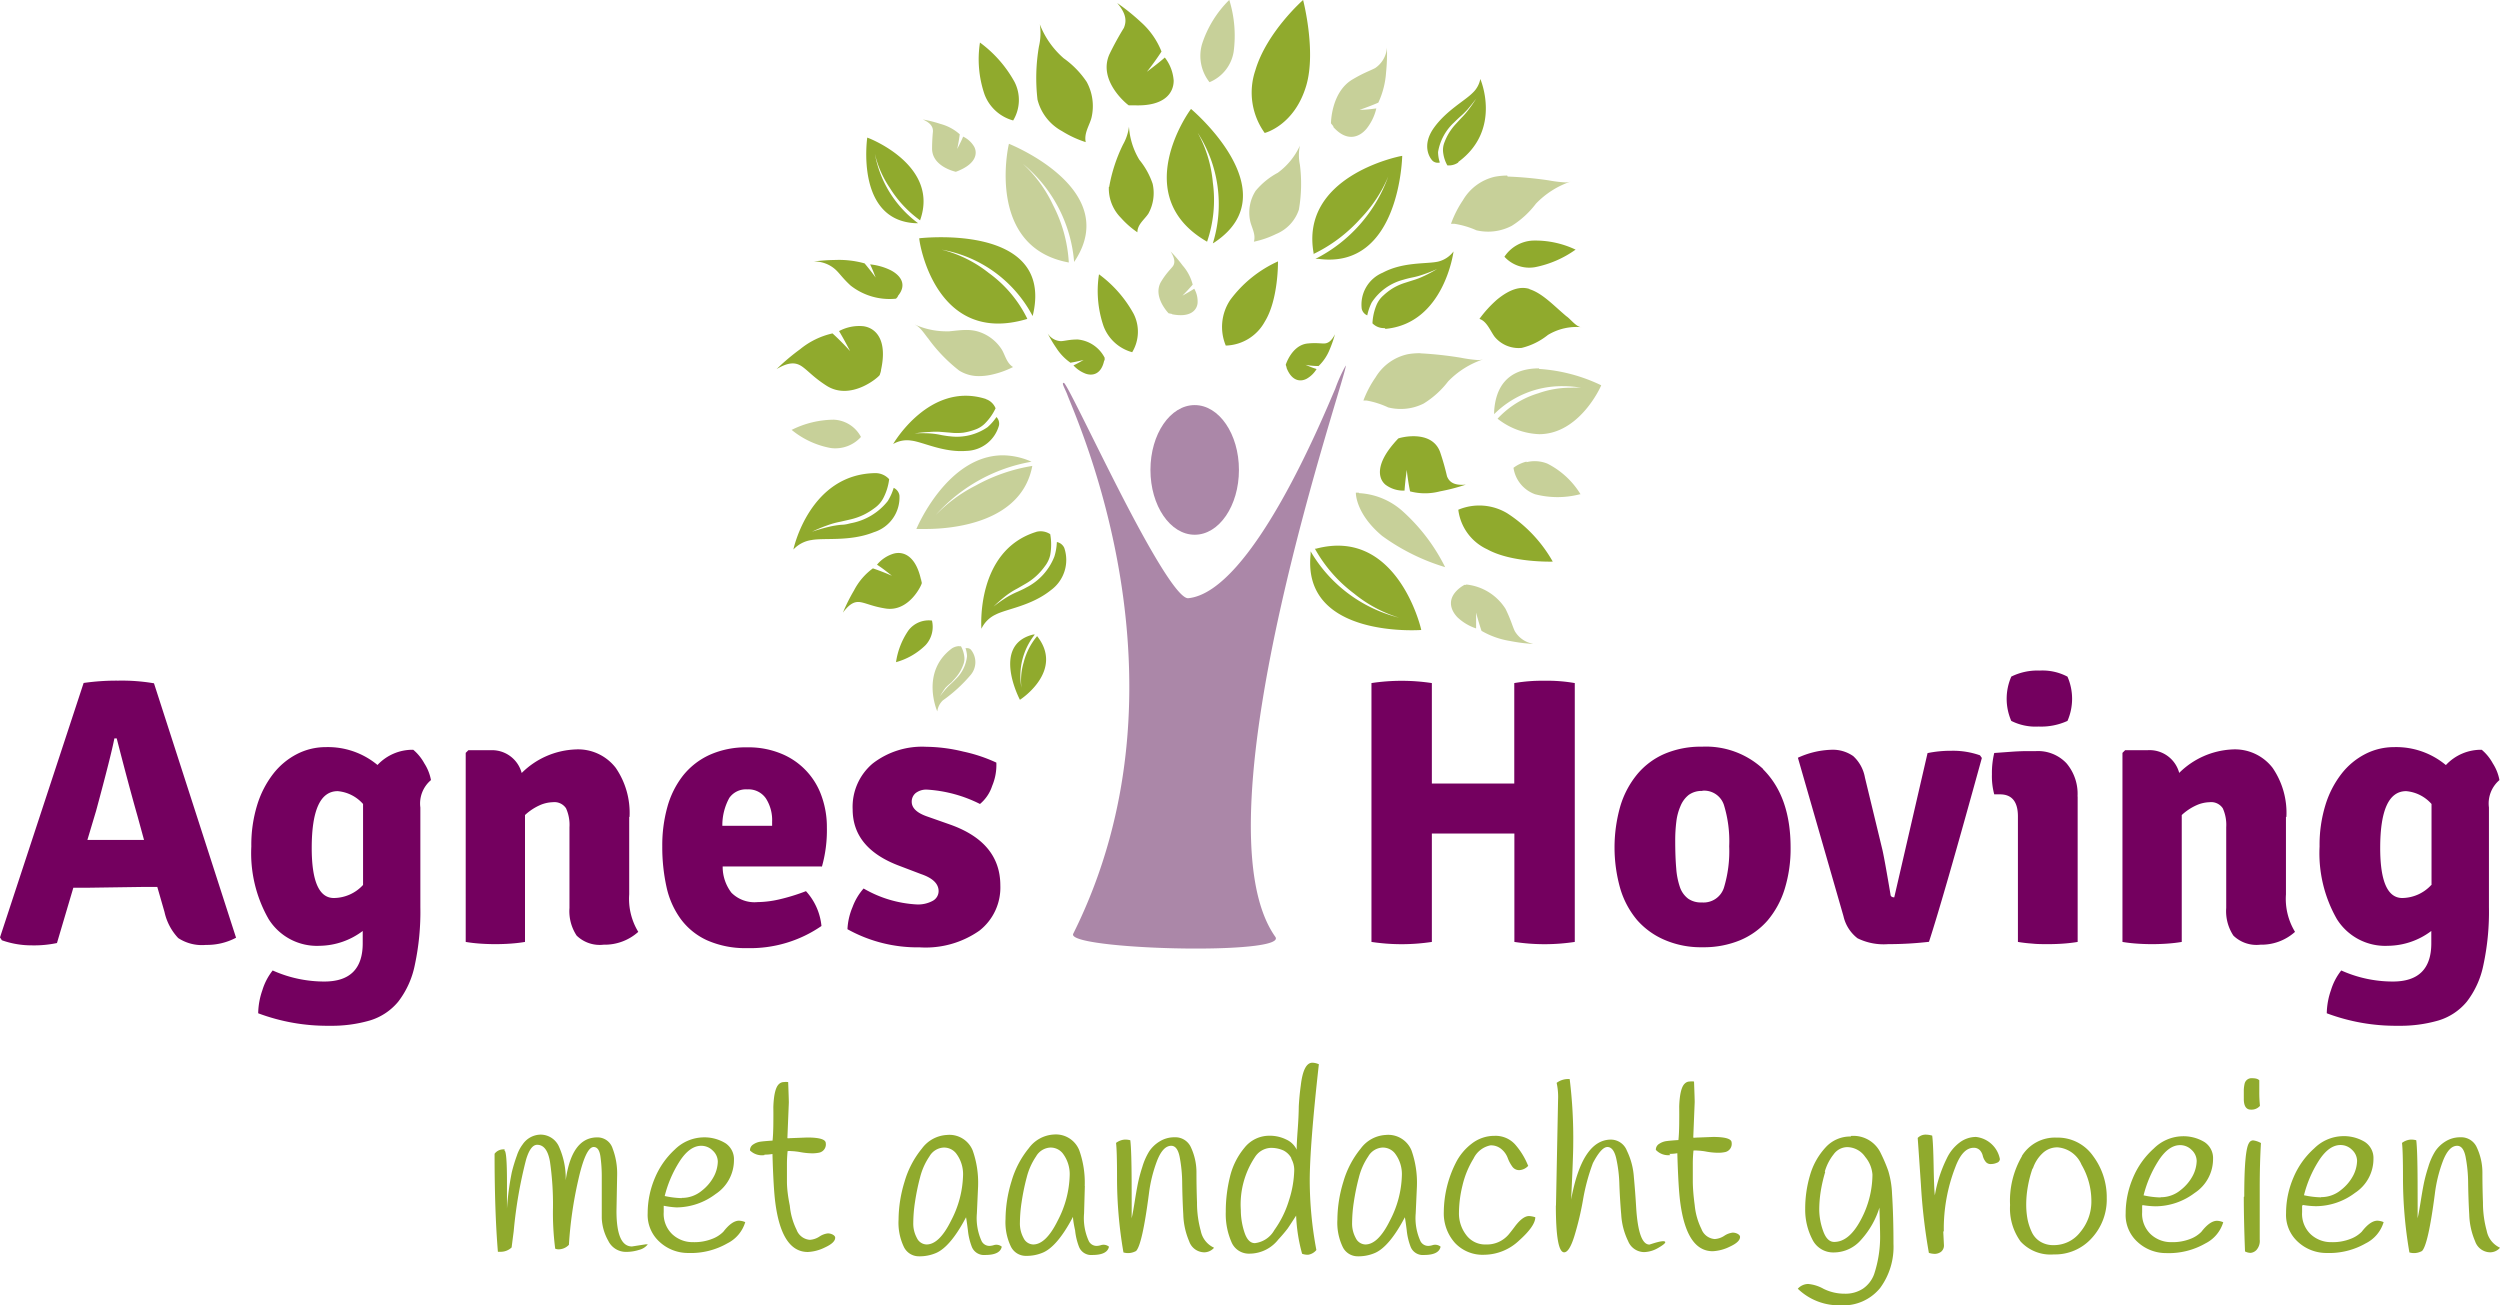 <svg xmlns="http://www.w3.org/2000/svg" viewBox="0 0 226 118"><title>logo_agnes_hoving</title><path d="M8,80.25q-.93,0-1.37,0l-1.48,5a10,10,0,0,1-2.3.21A8,8,0,0,1,.17,85L0,84.74l7.56-23a20.88,20.88,0,0,1,3.13-.21,17.29,17.29,0,0,1,3.23.24l7.42,23a5.61,5.61,0,0,1-2.72.65,3.91,3.91,0,0,1-2.51-.62,5,5,0,0,1-1.24-2.36l-.65-2.26q-.45,0-1.34,0Zm-.1-4.32,1.37,0h2.51l.6,0,.64,0-.58-2.12q-.82-2.88-1.89-7.06h-.21q-.28,1.47-1.65,6.54Z" style="fill:#74005f"/><path d="M34.13,69.15a4.33,4.33,0,0,1,3.23-1.37,4.3,4.3,0,0,1,1,1.23,4.18,4.18,0,0,1,.6,1.51A2.77,2.77,0,0,0,38,73v9a22.9,22.9,0,0,1-.5,5.23A8,8,0,0,1,36,90.55a5.31,5.31,0,0,1-2.56,1.7,12.35,12.35,0,0,1-3.64.48,17.76,17.76,0,0,1-6.46-1.13,6.61,6.61,0,0,1,.38-2.09,5.39,5.39,0,0,1,.93-1.78,11.37,11.37,0,0,0,4.67,1q3.47,0,3.47-3.46V84.16A6.6,6.6,0,0,1,28.9,85.5a5.15,5.15,0,0,1-4.62-2.42,12,12,0,0,1-1.56-6.56,12.26,12.26,0,0,1,.53-3.75,8.79,8.79,0,0,1,1.46-2.83,6.46,6.46,0,0,1,2.15-1.78,5.67,5.67,0,0,1,2.59-.62,7,7,0,0,1,4.67,1.61M32.82,80V72.68a3.45,3.45,0,0,0-2.29-1.16q-2.35,0-2.35,5.14,0,4.52,2,4.52A3.62,3.62,0,0,0,32.82,80" style="fill:#74005f"/><path d="M56.88,73.85v7a5.74,5.74,0,0,0,.82,3.39,4.54,4.54,0,0,1-3.13,1.16,3,3,0,0,1-2.44-.82,4,4,0,0,1-.65-2.5v-7.3a3.63,3.63,0,0,0-.31-1.71,1.26,1.26,0,0,0-1.2-.55,3.07,3.07,0,0,0-1.17.27,4.88,4.88,0,0,0-1.34.89V85.15q-.58.1-1.27.15t-1.41.05q-.72,0-1.41-.05t-1.27-.15V68.06l.24-.24h2a2.77,2.77,0,0,1,2.82,2.06A7.29,7.29,0,0,1,52,67.75a4.3,4.3,0,0,1,3.66,1.66,7.18,7.18,0,0,1,1.25,4.44" style="fill:#74005f"/><path d="M74.27,78.33H65.33a3.84,3.84,0,0,0,.79,2.37,2.94,2.94,0,0,0,2.36.85,9.18,9.18,0,0,0,1.9-.23,17.76,17.76,0,0,0,2.48-.76,5.46,5.46,0,0,1,1.4,3.15,11.34,11.34,0,0,1-6.74,2A8.53,8.53,0,0,1,63.91,85a6.12,6.12,0,0,1-2.37-1.92,7.66,7.66,0,0,1-1.29-2.91,16.66,16.66,0,0,1-.38-3.67,12.89,12.89,0,0,1,.46-3.55,8.09,8.09,0,0,1,1.41-2.83,6.55,6.55,0,0,1,2.41-1.88,8,8,0,0,1,3.42-.68,7.71,7.71,0,0,1,3,.55,6.42,6.42,0,0,1,3.68,3.8,8.28,8.28,0,0,1,.5,2.91,12.08,12.08,0,0,1-.45,3.53m-9-3.7h4.5v-.38a3.63,3.63,0,0,0-.56-2.09,1.91,1.91,0,0,0-1.69-.82,1.83,1.83,0,0,0-1.62.77,5.13,5.13,0,0,0-.63,2.52" style="fill:#74005f"/><path d="M76.61,84a5.84,5.84,0,0,1,.46-2,5.31,5.31,0,0,1,1-1.68,10.65,10.65,0,0,0,4.78,1.44,2.78,2.78,0,0,0,1.48-.33,1,1,0,0,0,.52-.87q0-1-1.58-1.54l-1.89-.72q-4.3-1.58-4.3-5.14a5.12,5.12,0,0,1,1.8-4.13,7.29,7.29,0,0,1,4.86-1.52,14.66,14.66,0,0,1,3.33.43,14,14,0,0,1,3,1,4.88,4.88,0,0,1-.38,2.11,3.56,3.56,0,0,1-1.1,1.63,12.29,12.29,0,0,0-4.81-1.3,1.57,1.57,0,0,0-1,.31,1,1,0,0,0-.36.79q0,.82,1.31,1.3l2.13.75q4.57,1.61,4.57,5.52a4.94,4.94,0,0,1-1.89,4.08,8.47,8.47,0,0,1-5.4,1.51A13,13,0,0,1,76.61,84" style="fill:#74005f"/><path d="M136.89,70.83l0-2.53V61.75a14.91,14.91,0,0,1,2.75-.21,14.35,14.35,0,0,1,2.72.21v23.4a18.26,18.26,0,0,1-5.46,0V77.89l0-2.54-1.73,0h-4l-1.73,0,0,2.54v7.26a18.26,18.26,0,0,1-5.46,0V61.75a18.22,18.22,0,0,1,5.46,0V68.3l0,2.53,1.73,0h4Z" style="fill:#74005f"/><path d="M159.4,69.56q2.47,2.47,2.47,7.06a12.32,12.32,0,0,1-.53,3.73,8.11,8.11,0,0,1-1.55,2.86A6.74,6.74,0,0,1,157.3,85a8.57,8.57,0,0,1-3.4.63,8.25,8.25,0,0,1-3.39-.65A6.92,6.92,0,0,1,148,83.18a7.89,7.89,0,0,1-1.53-2.86,13.6,13.6,0,0,1,0-7.42A8.24,8.24,0,0,1,148,70a6.66,6.66,0,0,1,2.47-1.85,8.37,8.37,0,0,1,3.4-.65,7.59,7.59,0,0,1,5.5,2m-5.48,2a2,2,0,0,0-1.23.36,2.48,2.48,0,0,0-.74,1,5,5,0,0,0-.38,1.42,13.64,13.64,0,0,0-.1,1.73q0,1.44.09,2.48a6.7,6.7,0,0,0,.35,1.75,2.19,2.19,0,0,0,.73,1,2,2,0,0,0,1.23.34,1.93,1.93,0,0,0,2-1.32,11.35,11.35,0,0,0,.48-3.75,11.16,11.16,0,0,0-.48-3.75,1.88,1.88,0,0,0-1.94-1.28" style="fill:#74005f"/><path d="M171.25,81.08l3-13a10.39,10.39,0,0,1,2.16-.21,7.34,7.34,0,0,1,2.58.41l.17.24q-3.51,12.74-4.78,16.62a31.76,31.76,0,0,1-3.69.21,5.35,5.35,0,0,1-2.77-.53,3.49,3.49,0,0,1-1.27-2l-4.12-14.32a7.75,7.75,0,0,1,3-.72,3.22,3.22,0,0,1,2,.57,3.44,3.44,0,0,1,1.06,1.94l1.55,6.41q.17.65.76,4.15c0,.18.14.27.34.27" style="fill:#74005f"/><path d="M187.82,72V85.15q-.59.1-1.27.15t-1.41.05c-.48,0-1,0-1.43-.05a12.87,12.87,0,0,1-1.29-.15V73.81q0-2-1.62-2h-.52a6.28,6.28,0,0,1-.21-1.82,7.68,7.68,0,0,1,.21-1.92l1.65-.12q.76-.05,1.37-.05h.76a3.53,3.53,0,0,1,2.75,1.1,4.27,4.27,0,0,1,1,3m-6-10.83a5.32,5.32,0,0,1,2.58-.55,4.81,4.81,0,0,1,2.51.55,5,5,0,0,1,0,4,5.72,5.72,0,0,1-2.61.51,4.87,4.87,0,0,1-2.47-.51,5,5,0,0,1,0-4" style="fill:#74005f"/><path d="M206.65,73.85v7a5.74,5.74,0,0,0,.82,3.39,4.54,4.54,0,0,1-3.13,1.16,3,3,0,0,1-2.44-.82,4,4,0,0,1-.65-2.5v-7.3a3.63,3.63,0,0,0-.31-1.71,1.26,1.26,0,0,0-1.2-.55,3.07,3.07,0,0,0-1.17.27,4.88,4.88,0,0,0-1.34.89V85.15q-.58.1-1.27.15t-1.41.05q-.72,0-1.41-.05t-1.27-.15V68.06l.24-.24h2A2.77,2.77,0,0,1,197,69.87a7.29,7.29,0,0,1,4.78-2.12,4.3,4.3,0,0,1,3.66,1.66,7.19,7.19,0,0,1,1.25,4.44" style="fill:#74005f"/><path d="M221.12,69.15a4.33,4.33,0,0,1,3.23-1.37,4.29,4.29,0,0,1,1,1.23,4.17,4.17,0,0,1,.6,1.51A2.78,2.78,0,0,0,225,73v9a22.87,22.87,0,0,1-.5,5.23A8,8,0,0,1,223,90.55a5.31,5.31,0,0,1-2.56,1.7,12.35,12.35,0,0,1-3.64.48,17.76,17.76,0,0,1-6.46-1.13,6.62,6.62,0,0,1,.38-2.09,5.39,5.39,0,0,1,.93-1.78,11.36,11.36,0,0,0,4.67,1q3.47,0,3.47-3.46V84.16a6.6,6.6,0,0,1-3.92,1.34,5.15,5.15,0,0,1-4.62-2.42,12,12,0,0,1-1.56-6.56,12.26,12.26,0,0,1,.53-3.75,8.79,8.79,0,0,1,1.46-2.83,6.46,6.46,0,0,1,2.15-1.78,5.67,5.67,0,0,1,2.59-.62,7,7,0,0,1,4.67,1.61M219.81,80V72.68a3.45,3.45,0,0,0-2.29-1.16q-2.35,0-2.35,5.14,0,4.52,2,4.52a3.62,3.62,0,0,0,2.6-1.16" style="fill:#74005f"/><path d="M45.59,104q.24,0,.24,2.83,0,.45,0,1.43t0,1a24.45,24.45,0,0,1,.44-3.3,14.78,14.78,0,0,1,.46-1.51,3.49,3.49,0,0,1,.52-1,2,2,0,0,1,1.59-.88,1.82,1.82,0,0,1,1.71,1.13,7,7,0,0,1,.59,3q.54-3.87,2.84-3.88a1.43,1.43,0,0,1,1.4,1,6.37,6.37,0,0,1,.41,2.4l-.06,3.25q0,3.21,1.4,3.21l1.22-.19.21,0a1.43,1.43,0,0,1-.79.5,3.79,3.79,0,0,1-1.14.18,1.77,1.77,0,0,1-1.64-1,4.5,4.5,0,0,1-.59-2.06q0-1.08,0-1.85l0-1.91a13.25,13.25,0,0,0-.12-1.8q-.12-.86-.61-.86-.73,0-1.41,3.05a35.89,35.89,0,0,0-.83,5.79,1.29,1.29,0,0,1-.92.41.81.81,0,0,1-.32-.06,25.22,25.22,0,0,1-.2-3.71,27,27,0,0,0-.27-4.14q-.26-1.54-1.16-1.54-.6,0-1,1.33a40.22,40.22,0,0,0-1.12,6.47q-.13,1-.19,1.48a1.42,1.42,0,0,1-.92.39l-.32,0q-.3-3.58-.3-8.86a1,1,0,0,1,.92-.39" style="fill:#90aa2d"/><path d="M60,109c0,.29,0,.48,0,.58a2.54,2.54,0,0,0,.78,2,2.68,2.68,0,0,0,1.86.71,4.36,4.36,0,0,0,1.75-.3,2.81,2.81,0,0,0,1-.64q.77-1,1.42-1a1.55,1.55,0,0,1,.56.13,3.15,3.15,0,0,1-1.62,1.92,6.63,6.63,0,0,1-3.53.87,3.79,3.79,0,0,1-2.59-1,3.28,3.28,0,0,1-1.08-2.6,8.15,8.15,0,0,1,.66-3.2A7.32,7.32,0,0,1,61,103.92a3.78,3.78,0,0,1,2.51-1.1,3.65,3.65,0,0,1,2.06.52,1.73,1.73,0,0,1,.78,1.53,3.66,3.66,0,0,1-1.66,3.07,5.91,5.91,0,0,1-3.53,1.21A7.78,7.78,0,0,1,60,109m1.63-.71a2.79,2.79,0,0,0,1.8-.64,4,4,0,0,0,1.13-1.35,3.06,3.06,0,0,0,.33-1.28,1.38,1.38,0,0,0-.45-1,1.46,1.46,0,0,0-1.05-.44q-1.07,0-2,1.48a10.57,10.57,0,0,0-1.3,3.06,8,8,0,0,0,1.53.19" style="fill:#90aa2d"/><path d="M69.11,104.42A1.53,1.53,0,0,1,67.8,104a.61.61,0,0,1,.29-.54,1.57,1.57,0,0,1,.63-.25q.34-.05,1.12-.1.06-.58.07-1.49t0-1.55q.06-1.69.52-2.08a.62.62,0,0,1,.42-.17,1.65,1.65,0,0,1,.4,0q.06,1.54.06,1.86l-.13,3.21a.73.73,0,0,0,.24,0l1.55-.06q1.67,0,1.68.51a.76.76,0,0,1-.6.86,3,3,0,0,1-.66.06,6.25,6.25,0,0,1-1-.1,6,6,0,0,0-.85-.1,1.77,1.77,0,0,0-.34,0,11.93,11.93,0,0,0-.06,1.23q0,.61,0,1.52T71.4,109a6.15,6.15,0,0,0,.61,2.17,1.39,1.39,0,0,0,1.2.91,1.77,1.77,0,0,0,.86-.29,1.71,1.71,0,0,1,.76-.29.93.93,0,0,1,.47.12q.2.12.2.27,0,.45-.91.87a3.88,3.88,0,0,1-1.56.42q-2.36,0-2.94-4.45-.17-1.28-.26-4.41a4,4,0,0,1-.73.06" style="fill:#90aa2d"/><path d="M88.42,107.23l-.11,2.46a5,5,0,0,0,.43,2.51.79.79,0,0,0,.71.43,1.51,1.51,0,0,0,.36-.06.77.77,0,0,1,.75.13q-.15.75-1.5.75a1.18,1.18,0,0,1-1.22-.77,5.66,5.66,0,0,1-.34-1.45q-.11-.87-.17-1.19-1.4,2.66-2.71,3.23a3.75,3.75,0,0,1-1.55.3,1.5,1.5,0,0,1-1.36-.85,5.07,5.07,0,0,1-.48-2.47,11.87,11.87,0,0,1,.54-3.42,8.41,8.41,0,0,1,1.57-3,3,3,0,0,1,2.26-1.23A2.27,2.27,0,0,1,87.93,104a8.73,8.73,0,0,1,.49,3.19m-5.26-.7a20.74,20.74,0,0,0-.45,2.21,13,13,0,0,0-.15,1.84,2.72,2.72,0,0,0,.33,1.38,1,1,0,0,0,.87.58q1.16,0,2.23-2.18a9.28,9.28,0,0,0,1.07-4.07,3.09,3.09,0,0,0-.64-2,1.4,1.4,0,0,0-1.13-.51,1.58,1.58,0,0,0-1.27.8,5.93,5.93,0,0,0-.87,2" style="fill:#90aa2d"/><path d="M98.07,107.23,98,109.69a5,5,0,0,0,.43,2.51.79.79,0,0,0,.71.43,1.51,1.51,0,0,0,.36-.06.77.77,0,0,1,.75.13q-.15.75-1.5.75a1.18,1.18,0,0,1-1.22-.77,5.66,5.66,0,0,1-.34-1.45Q97,110.36,97,110q-1.4,2.66-2.71,3.23a3.75,3.75,0,0,1-1.55.3,1.5,1.5,0,0,1-1.36-.85,5.07,5.07,0,0,1-.48-2.47,11.87,11.87,0,0,1,.54-3.42,8.41,8.41,0,0,1,1.57-3,3,3,0,0,1,2.26-1.23A2.27,2.27,0,0,1,97.57,104a8.73,8.73,0,0,1,.49,3.19m-5.26-.7a20.74,20.74,0,0,0-.45,2.21,13,13,0,0,0-.15,1.84,2.72,2.72,0,0,0,.33,1.38,1,1,0,0,0,.87.58q1.16,0,2.23-2.18a9.28,9.28,0,0,0,1.07-4.07,3.09,3.09,0,0,0-.64-2,1.4,1.4,0,0,0-1.13-.51,1.58,1.58,0,0,0-1.27.8,5.93,5.93,0,0,0-.87,2" style="fill:#90aa2d"/><path d="M109.75,112.8a1.19,1.19,0,0,1-.88.41,1.46,1.46,0,0,1-1.37-1,6.6,6.6,0,0,1-.53-2.4q-.08-1.41-.1-2.83a13,13,0,0,0-.23-2.4q-.2-1-.76-1-.75,0-1.28,1.35a12.76,12.76,0,0,0-.74,3q-.6,4.6-1.16,5.16a1.55,1.55,0,0,1-.67.19,1.5,1.5,0,0,1-.47-.06,39.5,39.5,0,0,1-.58-6.79q0-2.4-.09-3.11a1.48,1.48,0,0,1,.77-.3,1.66,1.66,0,0,1,.52.06q.11.92.12,3.77t0,3.28q.11-.45.27-1.46t.29-1.66a14.24,14.24,0,0,1,.41-1.53,5.76,5.76,0,0,1,.62-1.4,3,3,0,0,1,.95-.9,2.51,2.51,0,0,1,1.35-.37,1.54,1.54,0,0,1,1.47.91,5.36,5.36,0,0,1,.5,2.26q0,1.35.05,2.74a9.44,9.44,0,0,0,.34,2.55,2.12,2.12,0,0,0,1.15,1.5" style="fill:#90aa2d"/><path d="M119.22,96.25q-.82,7.37-.82,10.5A34.27,34.27,0,0,0,119,113a1.18,1.18,0,0,1-.75.43,1.47,1.47,0,0,1-.54-.09,15.11,15.11,0,0,1-.54-3.45q-.52.81-.76,1.16a13,13,0,0,1-.85,1,3.32,3.32,0,0,1-2.6,1.28,1.7,1.7,0,0,1-1.64-1.06,6.34,6.34,0,0,1-.51-2.72,13.07,13.07,0,0,1,.38-3.17,6.42,6.42,0,0,1,1.3-2.61,2.86,2.86,0,0,1,2.28-1.1,3.33,3.33,0,0,1,1.5.34,1.91,1.91,0,0,1,.95.92q0-.58.09-1.78t.1-2.13q.05-.93.18-1.89.24-2.06,1.05-2.06a1.44,1.44,0,0,1,.6.15m-2.5,8.48a1.69,1.69,0,0,0-.72-.7,2.69,2.69,0,0,0-1.19-.23,1.79,1.79,0,0,0-1.39.84,7.72,7.72,0,0,0-1.27,4.77,6.47,6.47,0,0,0,.32,2q.32,1,.95,1a2.32,2.32,0,0,0,1.76-1.18,9.12,9.12,0,0,0,1.33-2.71,9.45,9.45,0,0,0,.47-2.75,2.08,2.08,0,0,0-.27-1" style="fill:#90aa2d"/><path d="M128.09,107.23l-.11,2.46a5,5,0,0,0,.43,2.51.79.79,0,0,0,.71.43,1.51,1.51,0,0,0,.36-.06.77.77,0,0,1,.75.13q-.15.75-1.5.75a1.18,1.18,0,0,1-1.22-.77,5.66,5.66,0,0,1-.34-1.45q-.11-.87-.17-1.19-1.4,2.66-2.71,3.23a3.75,3.75,0,0,1-1.55.3,1.5,1.5,0,0,1-1.36-.85,5.07,5.07,0,0,1-.48-2.47,11.87,11.87,0,0,1,.54-3.42,8.41,8.41,0,0,1,1.57-3,3,3,0,0,1,2.26-1.23A2.27,2.27,0,0,1,127.6,104a8.73,8.73,0,0,1,.49,3.19m-5.26-.7a20.73,20.73,0,0,0-.45,2.21,13,13,0,0,0-.15,1.84,2.72,2.72,0,0,0,.33,1.38,1,1,0,0,0,.87.58q1.16,0,2.23-2.18a9.28,9.28,0,0,0,1.07-4.07,3.09,3.09,0,0,0-.64-2,1.4,1.4,0,0,0-1.13-.51,1.58,1.58,0,0,0-1.27.8,5.93,5.93,0,0,0-.87,2" style="fill:#90aa2d"/><path d="M138.17,105.37a1.18,1.18,0,0,1-.82.41.76.76,0,0,1-.66-.35,3.26,3.26,0,0,1-.4-.77,1.91,1.91,0,0,0-.55-.77,1.45,1.45,0,0,0-1-.35,2.17,2.17,0,0,0-1.53,1.19,8.23,8.23,0,0,0-1,2.43,10.63,10.63,0,0,0-.32,2.49,3.19,3.19,0,0,0,.66,2,2.12,2.12,0,0,0,1.77.85,2.58,2.58,0,0,0,2.06-.9q.32-.39.6-.77.69-.9,1.25-.9a2.18,2.18,0,0,1,.56.11q0,.79-1.45,2.09a4.64,4.64,0,0,1-3.15,1.3,3.42,3.42,0,0,1-2.67-1.08,4,4,0,0,1-1-2.79,10,10,0,0,1,1.07-4.41,5,5,0,0,1,1.46-1.77,3.34,3.34,0,0,1,2.06-.7,2.38,2.38,0,0,1,1.84.76,6.63,6.63,0,0,1,1.19,1.94" style="fill:#90aa2d"/><path d="M140.66,109l.19-9.59a5.89,5.89,0,0,0-.13-1.52,1.74,1.74,0,0,1,1.18-.34,43.68,43.68,0,0,1,.32,5.89q0,1.07-.19,5,1-5.42,3.61-5.42a1.56,1.56,0,0,1,1.43,1,6.41,6.41,0,0,1,.63,2.37q.13,1.39.21,2.78.21,3.34,1.2,3.34l.41-.13q.86-.26,1-.13t-.67.59a2.65,2.65,0,0,1-1.22.35,1.58,1.58,0,0,1-1.45-1,6.27,6.27,0,0,1-.62-2.37q-.12-1.39-.17-2.77a12.15,12.15,0,0,0-.29-2.36q-.24-1-.79-1T144,105.14a18.13,18.13,0,0,0-.89,3.29,27.25,27.25,0,0,1-.78,3.29q-.46,1.49-.93,1.49-.75,0-.75-4.24" style="fill:#90aa2d"/><path d="M151,104.42a1.53,1.53,0,0,1-1.31-.47.61.61,0,0,1,.29-.54,1.57,1.57,0,0,1,.63-.25q.34-.05,1.12-.1.06-.58.07-1.49t0-1.55q.06-1.69.52-2.08a.62.62,0,0,1,.42-.17,1.65,1.65,0,0,1,.4,0q.06,1.54.06,1.86l-.13,3.21a.73.73,0,0,0,.24,0l1.55-.06q1.67,0,1.68.51a.76.76,0,0,1-.6.86,3,3,0,0,1-.66.06,6.25,6.25,0,0,1-1-.1,6,6,0,0,0-.85-.1,1.77,1.77,0,0,0-.34,0,11.93,11.93,0,0,0-.06,1.23q0,.61,0,1.52t.17,2.17a6.15,6.15,0,0,0,.61,2.17,1.39,1.39,0,0,0,1.2.91,1.77,1.77,0,0,0,.86-.29,1.71,1.71,0,0,1,.76-.29.93.93,0,0,1,.47.12q.2.12.2.27,0,.45-.91.87a3.88,3.88,0,0,1-1.56.42q-2.36,0-2.94-4.45-.17-1.28-.26-4.41a4,4,0,0,1-.73.06" style="fill:#90aa2d"/><path d="M167.32,102.69a2.73,2.73,0,0,1,2.71,1.58,14,14,0,0,1,.67,1.58,8.24,8.24,0,0,1,.34,2.06q.13,2,.13,4.53a6.27,6.27,0,0,1-1.21,4A4.28,4.28,0,0,1,166.4,118a5.35,5.35,0,0,1-3.88-1.5,1.3,1.3,0,0,1,.93-.43,3.48,3.48,0,0,1,1.4.44,4.25,4.25,0,0,0,1.9.44,2.88,2.88,0,0,0,1.67-.46,2.72,2.72,0,0,0,1-1.3,10.74,10.74,0,0,0,.54-3.64q0-.32-.06-2.38a7.7,7.7,0,0,1-1.65,2.9,3.26,3.26,0,0,1-2.43,1.15,2.1,2.1,0,0,1-2-1.21,5.84,5.84,0,0,1-.63-2.75,10.65,10.65,0,0,1,.43-3,6.24,6.24,0,0,1,1.4-2.52,3,3,0,0,1,2.3-1M165,105.94a13.47,13.47,0,0,0-.41,1.78,11,11,0,0,0-.13,1.68,5.8,5.8,0,0,0,.35,1.87q.35,1,1,1,1.35,0,2.41-2a8.76,8.76,0,0,0,1.05-4.08,2.8,2.8,0,0,0-.65-1.6,2,2,0,0,0-1.64-.89,1.54,1.54,0,0,0-1.21.64,4.48,4.48,0,0,0-.81,1.58" style="fill:#90aa2d"/><path d="M175.67,111.3l.06,1.22a.73.73,0,0,1-.27.65,1,1,0,0,1-.54.18,1.85,1.85,0,0,1-.55-.09,52.75,52.75,0,0,1-.72-6.19q-.25-3.7-.29-4.2a1,1,0,0,1,.68-.3,2.18,2.18,0,0,1,.63.09q.09.62.13,2.74t.11,2.66A12,12,0,0,1,176,104.7a3.81,3.81,0,0,1,1.13-1.4,2.46,2.46,0,0,1,1.5-.52,2.48,2.48,0,0,1,2.16,2,.37.37,0,0,1-.26.33,1.36,1.36,0,0,1-.57.12.56.56,0,0,1-.48-.24,1.4,1.4,0,0,1-.24-.52A1.14,1.14,0,0,0,179,104a.75.75,0,0,0-.58-.24q-1,0-1.65,1.73a15.41,15.41,0,0,0-1.05,5.85" style="fill:#90aa2d"/><path d="M182.77,104.51a3.52,3.52,0,0,1,3.15-1.67,3.9,3.9,0,0,1,3.3,1.67,6.23,6.23,0,0,1,1.23,3.8,5.15,5.15,0,0,1-1.35,3.61,4.46,4.46,0,0,1-3.44,1.48,3.67,3.67,0,0,1-3-1.17,5.09,5.09,0,0,1-.95-3.29,8,8,0,0,1,1.08-4.43m.95,1.12a10.55,10.55,0,0,0-.43,1.68,9.4,9.4,0,0,0-.14,1.55,7.3,7.3,0,0,0,.11,1.31,4.94,4.94,0,0,0,.37,1.16,2,2,0,0,0,.77.9,2.21,2.21,0,0,0,1.22.33,3,3,0,0,0,2.42-1.18,4.31,4.31,0,0,0,1-2.85,6.5,6.5,0,0,0-.89-3.24,2.56,2.56,0,0,0-2.18-1.57,1.93,1.93,0,0,0-1.35.54,3.29,3.29,0,0,0-.87,1.38" style="fill:#90aa2d"/><path d="M193.65,109c0,.29,0,.48,0,.58a2.54,2.54,0,0,0,.78,2,2.68,2.68,0,0,0,1.86.71A4.36,4.36,0,0,0,198,112a2.81,2.81,0,0,0,1-.64q.77-1,1.42-1a1.55,1.55,0,0,1,.56.13,3.15,3.15,0,0,1-1.62,1.92,6.63,6.63,0,0,1-3.53.87,3.79,3.79,0,0,1-2.59-1,3.28,3.28,0,0,1-1.08-2.6,8.15,8.15,0,0,1,.66-3.2,7.32,7.32,0,0,1,1.89-2.66,3.78,3.78,0,0,1,2.51-1.1,3.65,3.65,0,0,1,2.06.52,1.73,1.73,0,0,1,.78,1.53,3.66,3.66,0,0,1-1.66,3.07,5.91,5.91,0,0,1-3.53,1.21,7.78,7.78,0,0,1-1.18-.11m1.63-.71a2.79,2.79,0,0,0,1.8-.64,4,4,0,0,0,1.13-1.35,3.06,3.06,0,0,0,.33-1.28,1.38,1.38,0,0,0-.45-1,1.46,1.46,0,0,0-1.05-.44q-1.07,0-2,1.48a10.57,10.57,0,0,0-1.3,3.06,8,8,0,0,0,1.53.19" style="fill:#90aa2d"/><path d="M204.24,97.64q0,.49,0,1.09a12.3,12.3,0,0,0,.06,1.24,1,1,0,0,1-.82.34q-.65,0-.64-1V99c0-.19,0-.35,0-.5a3.24,3.24,0,0,1,.07-.52.64.64,0,0,1,.67-.51q.52,0,.67.21m-1.37,10.49q0-4.2.43-4.84a.43.43,0,0,1,.37-.24,2,2,0,0,1,.71.24q-.11,1.82-.11,4l0,4.73a1.23,1.23,0,0,1-.29.93.83.83,0,0,1-.54.27,1.13,1.13,0,0,1-.5-.13q-.11-2.78-.11-4.93" style="fill:#90aa2d"/><path d="M208.11,109c0,.29,0,.48,0,.58a2.54,2.54,0,0,0,.78,2,2.68,2.68,0,0,0,1.86.71,4.36,4.36,0,0,0,1.75-.3,2.81,2.81,0,0,0,1-.64q.77-1,1.42-1a1.55,1.55,0,0,1,.56.13,3.15,3.15,0,0,1-1.62,1.92,6.63,6.63,0,0,1-3.53.87,3.79,3.79,0,0,1-2.59-1,3.28,3.28,0,0,1-1.08-2.6,8.15,8.15,0,0,1,.66-3.2,7.32,7.32,0,0,1,1.89-2.66,3.78,3.78,0,0,1,2.51-1.1,3.65,3.65,0,0,1,2.06.52,1.73,1.73,0,0,1,.78,1.53,3.66,3.66,0,0,1-1.66,3.07,5.91,5.91,0,0,1-3.53,1.21,7.78,7.78,0,0,1-1.18-.11m1.63-.71a2.79,2.79,0,0,0,1.8-.64,4,4,0,0,0,1.13-1.35,3.06,3.06,0,0,0,.33-1.28,1.38,1.38,0,0,0-.45-1,1.46,1.46,0,0,0-1.05-.44q-1.07,0-2,1.48a10.57,10.57,0,0,0-1.3,3.06,8,8,0,0,0,1.53.19" style="fill:#90aa2d"/><path d="M226,112.8a1.19,1.19,0,0,1-.88.41,1.46,1.46,0,0,1-1.37-1,6.6,6.6,0,0,1-.53-2.4q-.08-1.41-.1-2.83a13,13,0,0,0-.23-2.4q-.2-1-.76-1-.75,0-1.28,1.35a12.73,12.73,0,0,0-.74,3q-.6,4.6-1.16,5.16a1.55,1.55,0,0,1-.67.19,1.5,1.5,0,0,1-.47-.06,39.51,39.51,0,0,1-.58-6.79q0-2.4-.09-3.11a1.48,1.48,0,0,1,.77-.3,1.66,1.66,0,0,1,.52.06q.11.92.12,3.77t0,3.28q.11-.45.27-1.46t.29-1.66a14.11,14.11,0,0,1,.41-1.53,5.76,5.76,0,0,1,.62-1.4,3,3,0,0,1,.94-.9,2.51,2.51,0,0,1,1.35-.37,1.54,1.54,0,0,1,1.47.91,5.36,5.36,0,0,1,.51,2.26q0,1.35.05,2.74a9.46,9.46,0,0,0,.34,2.55,2.12,2.12,0,0,0,1.15,1.5" style="fill:#90aa2d"/><path d="M125.17,29.66a1.45,1.45,0,0,1-1.1-.43,4.88,4.88,0,0,1,.38-1.69,2.37,2.37,0,0,1,.61-.83,5.45,5.45,0,0,1,.8-.62,5.07,5.07,0,0,1,1.11-.51l.72-.23a6.46,6.46,0,0,0,1-.38,12,12,0,0,0,1.22-.65,13.37,13.37,0,0,1-1.27.5,7,7,0,0,1-1,.27c-.32.07-.6.14-.75.19A4.89,4.89,0,0,0,124,27.35a4.78,4.78,0,0,0-.4,1.16.85.85,0,0,1-.5-.6A3.12,3.12,0,0,1,125,24.65c1.87-1,4-.77,5-1a2.47,2.47,0,0,0,1.4-.92s-.83,6.5-6.15,7" style="fill:#90aa2d"/><path d="M118.66,23A13.69,13.69,0,0,0,123,19.75a12.36,12.36,0,0,0,2.5-3.8,13.43,13.43,0,0,1-6.58,7.45l.26,0c7.4,1,7.58-9.31,7.58-9.31l0,0c-.4.05-9.28,1.89-8,8.84" style="fill:#90aa2d"/><path d="M92.87,28.82a11.11,11.11,0,0,0-3.48-4.14,11.26,11.26,0,0,0-4.26-2.11,11.57,11.57,0,0,1,8.22,6l.07-.29c1.72-8.16-10.32-6.74-10.32-6.74l0,0c0,.43,1.51,9.75,9.73,7.3" style="fill:#90aa2d"/><path d="M109.12,21.85a11.62,11.62,0,0,0,.52-5.35A11.39,11.39,0,0,0,108.27,12,11.9,11.9,0,0,1,109.64,22l.24-.15c6.67-4.56-2.21-12-2.21-12v0c-.27.32-5.62,7.93,1.45,12" style="fill:#90aa2d"/><path d="M118.86,49.59a12.9,12.9,0,0,0,3.55,4.07,12.06,12.06,0,0,0,4.07,2.18,12.88,12.88,0,0,1-8-6c0,.09,0,.18,0,.27-.79,7.65,10,6.84,10,6.84l0,0c-.07-.41-2.29-9.3-9.54-7.34" style="fill:#90aa2d"/><path d="M83.18,19.92A10.27,10.27,0,0,1,80.45,17a9.24,9.24,0,0,1-1.36-3.09A10,10,0,0,0,83,20.18h-.2c-5.51-.23-4.4-7.74-4.4-7.74l0,0c.29.09,6.53,2.56,4.78,7.46" style="fill:#90aa2d"/><path d="M89.15,36.09a1.44,1.44,0,0,1,.85.82,4.9,4.9,0,0,1-1,1.41,2.37,2.37,0,0,1-.89.53,5.45,5.45,0,0,1-1,.26,5.11,5.11,0,0,1-1.22,0l-.75-.06a6.48,6.48,0,0,0-1.09,0,12,12,0,0,0-1.37.13,13.27,13.27,0,0,1,1.37,0,7.14,7.14,0,0,1,1.05.15c.33.06.61.1.76.11a4.9,4.9,0,0,0,3.41-.82,4.78,4.78,0,0,0,.81-.92.85.85,0,0,1,.23.75,3.13,3.13,0,0,1-2.93,2.31c-2.1.17-3.95-.81-5-.93a2.47,2.47,0,0,0-1.64.31s3.27-5.68,8.36-4.08" style="fill:#90aa2d"/><path d="M93.67,48.08a1.57,1.57,0,0,1,1.27.21,5.3,5.3,0,0,1,0,1.88,2.57,2.57,0,0,1-.47,1,5.87,5.87,0,0,1-.72.83,5.46,5.46,0,0,1-1.07.79l-.71.41a7,7,0,0,0-1,.63,12.9,12.9,0,0,0-1.15,1A14.42,14.42,0,0,1,91,54a7.66,7.66,0,0,1,1-.51c.33-.15.61-.28.76-.37a5.3,5.3,0,0,0,2.56-2.82A5.14,5.14,0,0,0,95.54,49a.93.93,0,0,1,.67.53A3.38,3.38,0,0,1,95,53.35c-1.78,1.43-4,1.69-5,2.21a2.67,2.67,0,0,0-1.28,1.28s-.56-7.09,5-8.77" style="fill:#90aa2d"/><path d="M100.24,16.9a3.76,3.76,0,0,0,1.09,2.79A8.06,8.06,0,0,0,102.82,21c0-.72.66-1.17,1-1.7a3.84,3.84,0,0,0,.38-2.68A6.87,6.87,0,0,0,103,14.45a6.55,6.55,0,0,1-.94-3,4.38,4.38,0,0,1-.54,1.62,14.21,14.21,0,0,0-1.25,3.83" style="fill:#90aa2d"/><path d="M140.37,50.77a12.52,12.52,0,0,0-4.1-4.36,4.9,4.9,0,0,0-4.44-.33,4.55,4.55,0,0,0,2.62,3.58c2.22,1.23,5.92,1.11,5.92,1.11" style="fill:#90aa2d"/><path d="M99.35,24.79a9.82,9.82,0,0,0,.41,4.69,3.84,3.84,0,0,0,2.59,2.36,3.58,3.58,0,0,0,.12-3.49,11,11,0,0,0-3.13-3.56" style="fill:#90aa2d"/><path d="M115.53,23.63a11,11,0,0,0-4.32,3.49,4.39,4.39,0,0,0-.4,4.12,4.15,4.15,0,0,0,3.53-2.17c1.24-2,1.19-5.44,1.19-5.44" style="fill:#90aa2d"/><path d="M117.8,0s-3.3,2.9-4.32,6.37a6.25,6.25,0,0,0,.85,5.65s2.69-.66,3.76-4.3C119,4.6,117.8,0,117.8,0" style="fill:#90aa2d"/><path d="M93.76,57.5a6,6,0,0,0-1.22,2.38,5.73,5.73,0,0,0-.2,2.3,6,6,0,0,1,1.21-4.82l-.14,0c-3.84.94-1.21,5.9-1.21,5.9v0c.18-.1,4-2.68,1.55-5.76" style="fill:#90aa2d"/><path d="M99.86,32.58c0-.07,0-.15,0-.24a3.05,3.05,0,0,0-2.44-1.65c-.75,0-1.12.13-1.5.15a1.48,1.48,0,0,1-1.21-.7,11,11,0,0,0,.77,1.3,4.77,4.77,0,0,0,1.29,1.35q.59-.1,1.19-.25c-.3.17-.61.35-.92.49a2.84,2.84,0,0,0,1.1.75c.62.22,1.42.07,1.68-1.2" style="fill:#90aa2d"/><path d="M116.31,33.21l-.08-.23s.55-1.8,2-1.93c.71-.07,1.08,0,1.45,0s.68-.21,1-.83a10.61,10.61,0,0,1-.48,1.38,4.25,4.25,0,0,1-1,1.49q-.58,0-1.18-.11c.32.14.64.27,1,.38a2.47,2.47,0,0,1-.9.88c-.55.29-1.34.24-1.82-1" style="fill:#90aa2d"/><path d="M79.65,33.4c0,.16-.07.32-.12.49s-2.64,2.43-4.87.94c-1.11-.72-1.57-1.28-2.13-1.68s-1.2-.46-2.33.22a19.45,19.45,0,0,1,2.13-1.8,7.05,7.05,0,0,1,2.93-1.43q.81.74,1.59,1.6c-.32-.61-.65-1.23-1-1.81a3.86,3.86,0,0,1,2.2-.44c1.09.15,2.18,1.18,1.61,3.88" style="fill:#90aa2d"/><path d="M102.55,9.52l-.51,0c-.05,0-2.85-2.19-1.74-4.63a27,27,0,0,1,1.3-2.37c.24-.59.25-1.25-.61-2.25A19.3,19.3,0,0,1,103.14,2,7,7,0,0,1,105,4.66q-.6.92-1.32,1.83c.55-.42,1.11-.84,1.62-1.29a3.83,3.83,0,0,1,.8,2.09c0,1.1-.81,2.34-3.57,2.23" style="fill:#90aa2d"/><path d="M81,59.86a6.13,6.13,0,0,0,2.67-1.54,2.44,2.44,0,0,0,.58-2.22,2.3,2.3,0,0,0-2.12.88A6.77,6.77,0,0,0,81,59.86" style="fill:#90aa2d"/><path d="M83.26,52.3c0,.13.05.26.07.4S82.17,55.39,80,55c-1.06-.17-1.6-.44-2.14-.55s-1,.05-1.66.93a15.8,15.8,0,0,1,1-2,5.71,5.71,0,0,1,1.71-2q.85.29,1.72.67c-.44-.35-.89-.71-1.35-1a3.13,3.13,0,0,1,1.5-1c.86-.24,2,.16,2.48,2.36" style="fill:#90aa2d"/><path d="M79.18,42.77a1.67,1.67,0,0,1,1.2.55,5,5,0,0,1-.56,1.77,2.55,2.55,0,0,1-.76.84,6.11,6.11,0,0,1-.95.59,5.87,5.87,0,0,1-1.29.45l-.83.19a7.55,7.55,0,0,0-1.17.32,13.68,13.68,0,0,0-1.42.59s.68-.24,1.47-.43a8.3,8.3,0,0,1,1.18-.2c.37,0,.68-.1.86-.14a5.52,5.52,0,0,0,3.34-2,4.9,4.9,0,0,0,.54-1.2.93.93,0,0,1,.52.68A3.29,3.29,0,0,1,79,48.11c-2.17.87-4.5.49-5.64.71a2.77,2.77,0,0,0-1.64.86s1.44-6.85,7.44-6.91" style="fill:#90aa2d"/><path d="M81.18,26.8,81,27a5.7,5.7,0,0,1-4.11-1.19c-.77-.71-1-1.13-1.43-1.5a2.85,2.85,0,0,0-1.92-.67,17.12,17.12,0,0,1,2-.14,8.63,8.63,0,0,1,2.62.31q.52.62,1,1.28c-.15-.39-.31-.8-.5-1.19a5.45,5.45,0,0,1,1.86.53c.85.44,1.55,1.28.62,2.36" style="fill:#90aa2d"/><path d="M88.59,3.84A9.82,9.82,0,0,0,89,8.53a3.84,3.84,0,0,0,2.59,2.36,3.58,3.58,0,0,0,.12-3.49,11,11,0,0,0-3.13-3.56" style="fill:#90aa2d"/><path d="M142.42,22.56a8.48,8.48,0,0,0-3.89-.81A3.27,3.27,0,0,0,136,23.21a3.05,3.05,0,0,0,2.78.94,9.42,9.42,0,0,0,3.66-1.59" style="fill:#90aa2d"/><path d="M93.79,9A4.48,4.48,0,0,0,96,11.85a9.62,9.62,0,0,0,2.15,1c-.18-.84.37-1.55.53-2.25a4.57,4.57,0,0,0-.44-3.19,8.19,8.19,0,0,0-2.08-2.14A7.82,7.82,0,0,1,94,2.2a5.19,5.19,0,0,1-.08,2A16.88,16.88,0,0,0,93.79,9" style="fill:#90aa2d"/><path d="M131.84,14.68a1.5,1.5,0,0,1-1,.27,3.13,3.13,0,0,1-.39-1.27,1.87,1.87,0,0,1,.14-.84,5.16,5.16,0,0,1,.38-.79,5.26,5.26,0,0,1,.67-.88l.47-.51a6.86,6.86,0,0,0,.65-.75,12.21,12.21,0,0,0,.69-1s-.35.47-.8,1a7.76,7.76,0,0,1-.7.68c-.23.21-.41.39-.51.49A4.66,4.66,0,0,0,130,13.75a3.17,3.17,0,0,0,.16.94.71.71,0,0,1-.64-.14c-.32-.31-1-1.45.11-3s2.8-2.45,3.47-3.13a2.3,2.3,0,0,0,.72-1.28s2,4.58-2,7.51" style="fill:#90aa2d"/><path d="M138.26,26.12c-.8-.25-1.74,0-2.9.94a10.51,10.51,0,0,0-1.62,1.77c.67.2,1,1.12,1.38,1.62a2.81,2.81,0,0,0,2.44,1,6.07,6.07,0,0,0,2.37-1.17,5,5,0,0,1,3.06-.7c-.5,0-1-.74-1.4-1-1.13-.95-2.15-2.07-3.33-2.44" style="fill:#90aa2d"/><path d="M126.07,40l.32-.35c0-.05,3-.91,3.79,1.2a22.43,22.43,0,0,1,.63,2.21c.2.49.59.85,1.7.75a17,17,0,0,1-2.34.61,5.31,5.31,0,0,1-2.7,0q-.19-.93-.3-1.94c-.08.62-.16,1.26-.2,1.87a2.69,2.69,0,0,1-1.72-.53c-.67-.56-.91-1.83.8-3.79" style="fill:#90aa2d"/><path d="M121.63,33.09a13.64,13.64,0,0,0-.93,2.07c-1,2.3-7.53,18.38-13.3,18.92h0c-1,0-3.74-4.87-6.23-9.74s-4.79-9.73-5-9.73,0,.32.29,1c.73,2.07,11.93,26,.56,48.8-.41.81,5.81,1.34,11.11,1.34,4.12,0,7.68-.32,7.16-1.06-7.58-10.71,6.78-51.63,6.36-51.64" style="fill:#ab87a8"/><path d="M108,36.62c-2.21,0-4,2.62-4,5.86s1.79,5.86,4,5.86,4-2.62,4-5.86-1.79-5.86-4-5.86" style="fill:#ab87a8"/><path d="M105.94,28.38l-.3-.06s-1.51-1.54-.65-2.9c.41-.67.75-1,1-1.3s.25-.72-.17-1.39A11.72,11.72,0,0,1,106.91,24a4.2,4.2,0,0,1,.91,1.73q-.43.5-.93,1c.36-.2.73-.41,1.07-.63a2.3,2.3,0,0,1,.3,1.31c-.07.65-.67,1.32-2.3,1" style="fill:#c7d099"/><path d="M71.55,38.85a7.77,7.77,0,0,0,3.54,1.65,3.11,3.11,0,0,0,2.74-1,2.91,2.91,0,0,0-2.46-1.56,8.65,8.65,0,0,0-3.82.93" style="fill:#c7d099"/><path d="M86.69,15.42l-.28.11s-2.11-.44-2.15-2.05a16.15,16.15,0,0,1,.08-1.62c0-.38-.19-.74-.92-1.06a11.71,11.71,0,0,1,1.62.41,4.22,4.22,0,0,1,1.72.93q-.08.65-.23,1.33c.19-.37.38-.74.54-1.12a2.31,2.31,0,0,1,1,.92c.3.58.18,1.47-1.34,2.13" style="fill:#c7d099"/><path d="M91.21,13v0c-.12.4-2,9.37,5.41,10.73a12.85,12.85,0,0,0-1.43-5.2,12,12,0,0,0-2.72-3.72,12.83,12.83,0,0,1,4.63,8.87l.15-.23C101.31,17,91.21,13,91.21,13" style="fill:#c7d099"/><path d="M82.73,29.36c.48.21.88.89,1.18,1.24a14.25,14.25,0,0,0,2.8,2.9,3.32,3.32,0,0,0,1.81.5,5.33,5.33,0,0,0,1.17-.14,8.09,8.09,0,0,0,1.89-.68c-.61-.38-.72-1.13-1.05-1.63a3.87,3.87,0,0,0-2.19-1.6,3.67,3.67,0,0,0-1-.12c-.5,0-1,.07-1.52.12l-.39,0a6.89,6.89,0,0,1-2.7-.6" style="fill:#c7d099"/><path d="M90.67,41.16c-5.07,0-7.83,6.66-7.83,6.66h0c.07,0,.38,0,.86,0,2.35,0,8.65-.53,9.62-5.7a15.74,15.74,0,0,0-5.11,1.77,13.53,13.53,0,0,0-3.62,2.67,15,15,0,0,1,8.66-4.82l-.23-.1a6.51,6.51,0,0,0-2.39-.48" style="fill:#c7d099"/><path d="M117.51,13.17a6.26,6.26,0,0,1-2,2.45,6.71,6.71,0,0,0-2,1.63A3.64,3.64,0,0,0,113,19.9c.1.6.56,1.26.35,1.95a8.44,8.44,0,0,0,2-.69,3.62,3.62,0,0,0,2.07-2.21,13.65,13.65,0,0,0,.09-4.06,4.21,4.21,0,0,1,0-1.72" style="fill:#c7d099"/><path d="M128.4,31.93a6.3,6.3,0,0,0-1.13.09,4.5,4.5,0,0,0-2.91,2.08,9.55,9.55,0,0,0-1.11,2.11l.3,0a7.76,7.76,0,0,1,1.94.62,4.65,4.65,0,0,0,1.14.14,4.59,4.59,0,0,0,2.07-.49,8.2,8.2,0,0,0,2.21-2,7.84,7.84,0,0,1,3.19-2,1.59,1.59,0,0,1-.5.07,12.41,12.41,0,0,1-1.53-.21,33.68,33.68,0,0,0-3.67-.4" style="fill:#c7d099"/><path d="M85,63h0m1.68-4.59a1.32,1.32,0,0,0-.62.2c-2.9,2.15-1.33,5.7-1.33,5.7a1.67,1.67,0,0,1,.51-1,13.36,13.36,0,0,0,2.52-2.31,1.78,1.78,0,0,0,0-2.28.48.48,0,0,0-.35-.13h-.13a2.55,2.55,0,0,1,.14.72,3.35,3.35,0,0,1-1,2.06c-.07.08-.21.21-.37.37a5.44,5.44,0,0,0-.51.5c-.32.36-.57.71-.57.71a8.43,8.43,0,0,1,.49-.76A4.78,4.78,0,0,1,86,61.7l.34-.38a3.71,3.71,0,0,0,.48-.66,3.66,3.66,0,0,0,.27-.6,1.42,1.42,0,0,0,.09-.64,2.56,2.56,0,0,0-.31-1l-.14,0" style="fill:#c7d099"/><path d="M111.12,0a9.85,9.85,0,0,0-2.46,4,3.83,3.83,0,0,0,.68,3.43,3.59,3.59,0,0,0,2.18-2.74,10.92,10.92,0,0,0-.4-4.72" style="fill:#c7d099"/><path d="M138,41.73a3.14,3.14,0,0,0-1.18.56,3,3,0,0,0,1.95,2.39,8.08,8.08,0,0,0,4.06,0h.05a7.44,7.44,0,0,0-3-2.77,3.07,3.07,0,0,0-1.88-.13" style="fill:#c7d099"/><path d="M136.25,15.87a6.28,6.28,0,0,0-1.13.11,4.5,4.5,0,0,0-2.87,2.12,9.55,9.55,0,0,0-1.08,2.13l.3,0a7.76,7.76,0,0,1,2,.59,4.66,4.66,0,0,0,1.14.12,4.59,4.59,0,0,0,2.06-.53,8.19,8.19,0,0,0,2.18-2,7.85,7.85,0,0,1,3.15-2,1.58,1.58,0,0,1-.5.08,12.42,12.42,0,0,1-1.53-.19,33.64,33.64,0,0,0-3.68-.34" style="fill:#c7d099"/><path d="M139.14,33.3c-2,0-3.88.86-4.07,3.89,0,.08,0,.17,0,.25a8.66,8.66,0,0,1,6.23-2.53,9.66,9.66,0,0,1,1.63.14,9,9,0,0,0-.92,0,8.71,8.71,0,0,0-2.94.5,8.28,8.28,0,0,0-3.69,2.3,6.46,6.46,0,0,0,3.76,1.4c3.59,0,5.52-4.17,5.61-4.42l0,0a15.15,15.15,0,0,0-5.64-1.48" style="fill:#c7d099"/><path d="M122.83,44.54h-.26s-.06,1.87,2.38,3.91a18.94,18.94,0,0,0,5.69,2.82,16.9,16.9,0,0,0-3.78-5,6.41,6.41,0,0,0-4-1.69" style="fill:#c7d099"/><path d="M133.43,56.81h0m-.9-3.94h-.15l-.27.17h0c-1.4,1-1,2.1-.35,2.77a4.53,4.53,0,0,0,1.68,1c0-.48,0-1,0-1.43q.22.85.49,1.65a7.48,7.48,0,0,0,2.55.91c.46.09.91.16,1.27.2l.62.06.24,0a2.38,2.38,0,0,1-1.68-1.16c-.23-.5-.34-1-.83-2a4.78,4.78,0,0,0-3.55-2.2" style="fill:#c7d099"/><path d="M120.53,11.41l-.21-.26s0-2.87,2-4c1-.59,1.51-.74,2-1a2.43,2.43,0,0,0,1.06-1.85,16.79,16.79,0,0,1-.08,2.25,7.63,7.63,0,0,1-.7,2.73q-.82.35-1.69.65c.5,0,1-.06,1.51-.13a4.64,4.64,0,0,1-.88,1.83c-.64.77-1.76,1.24-3-.14" style="fill:#c7d099"/></svg>